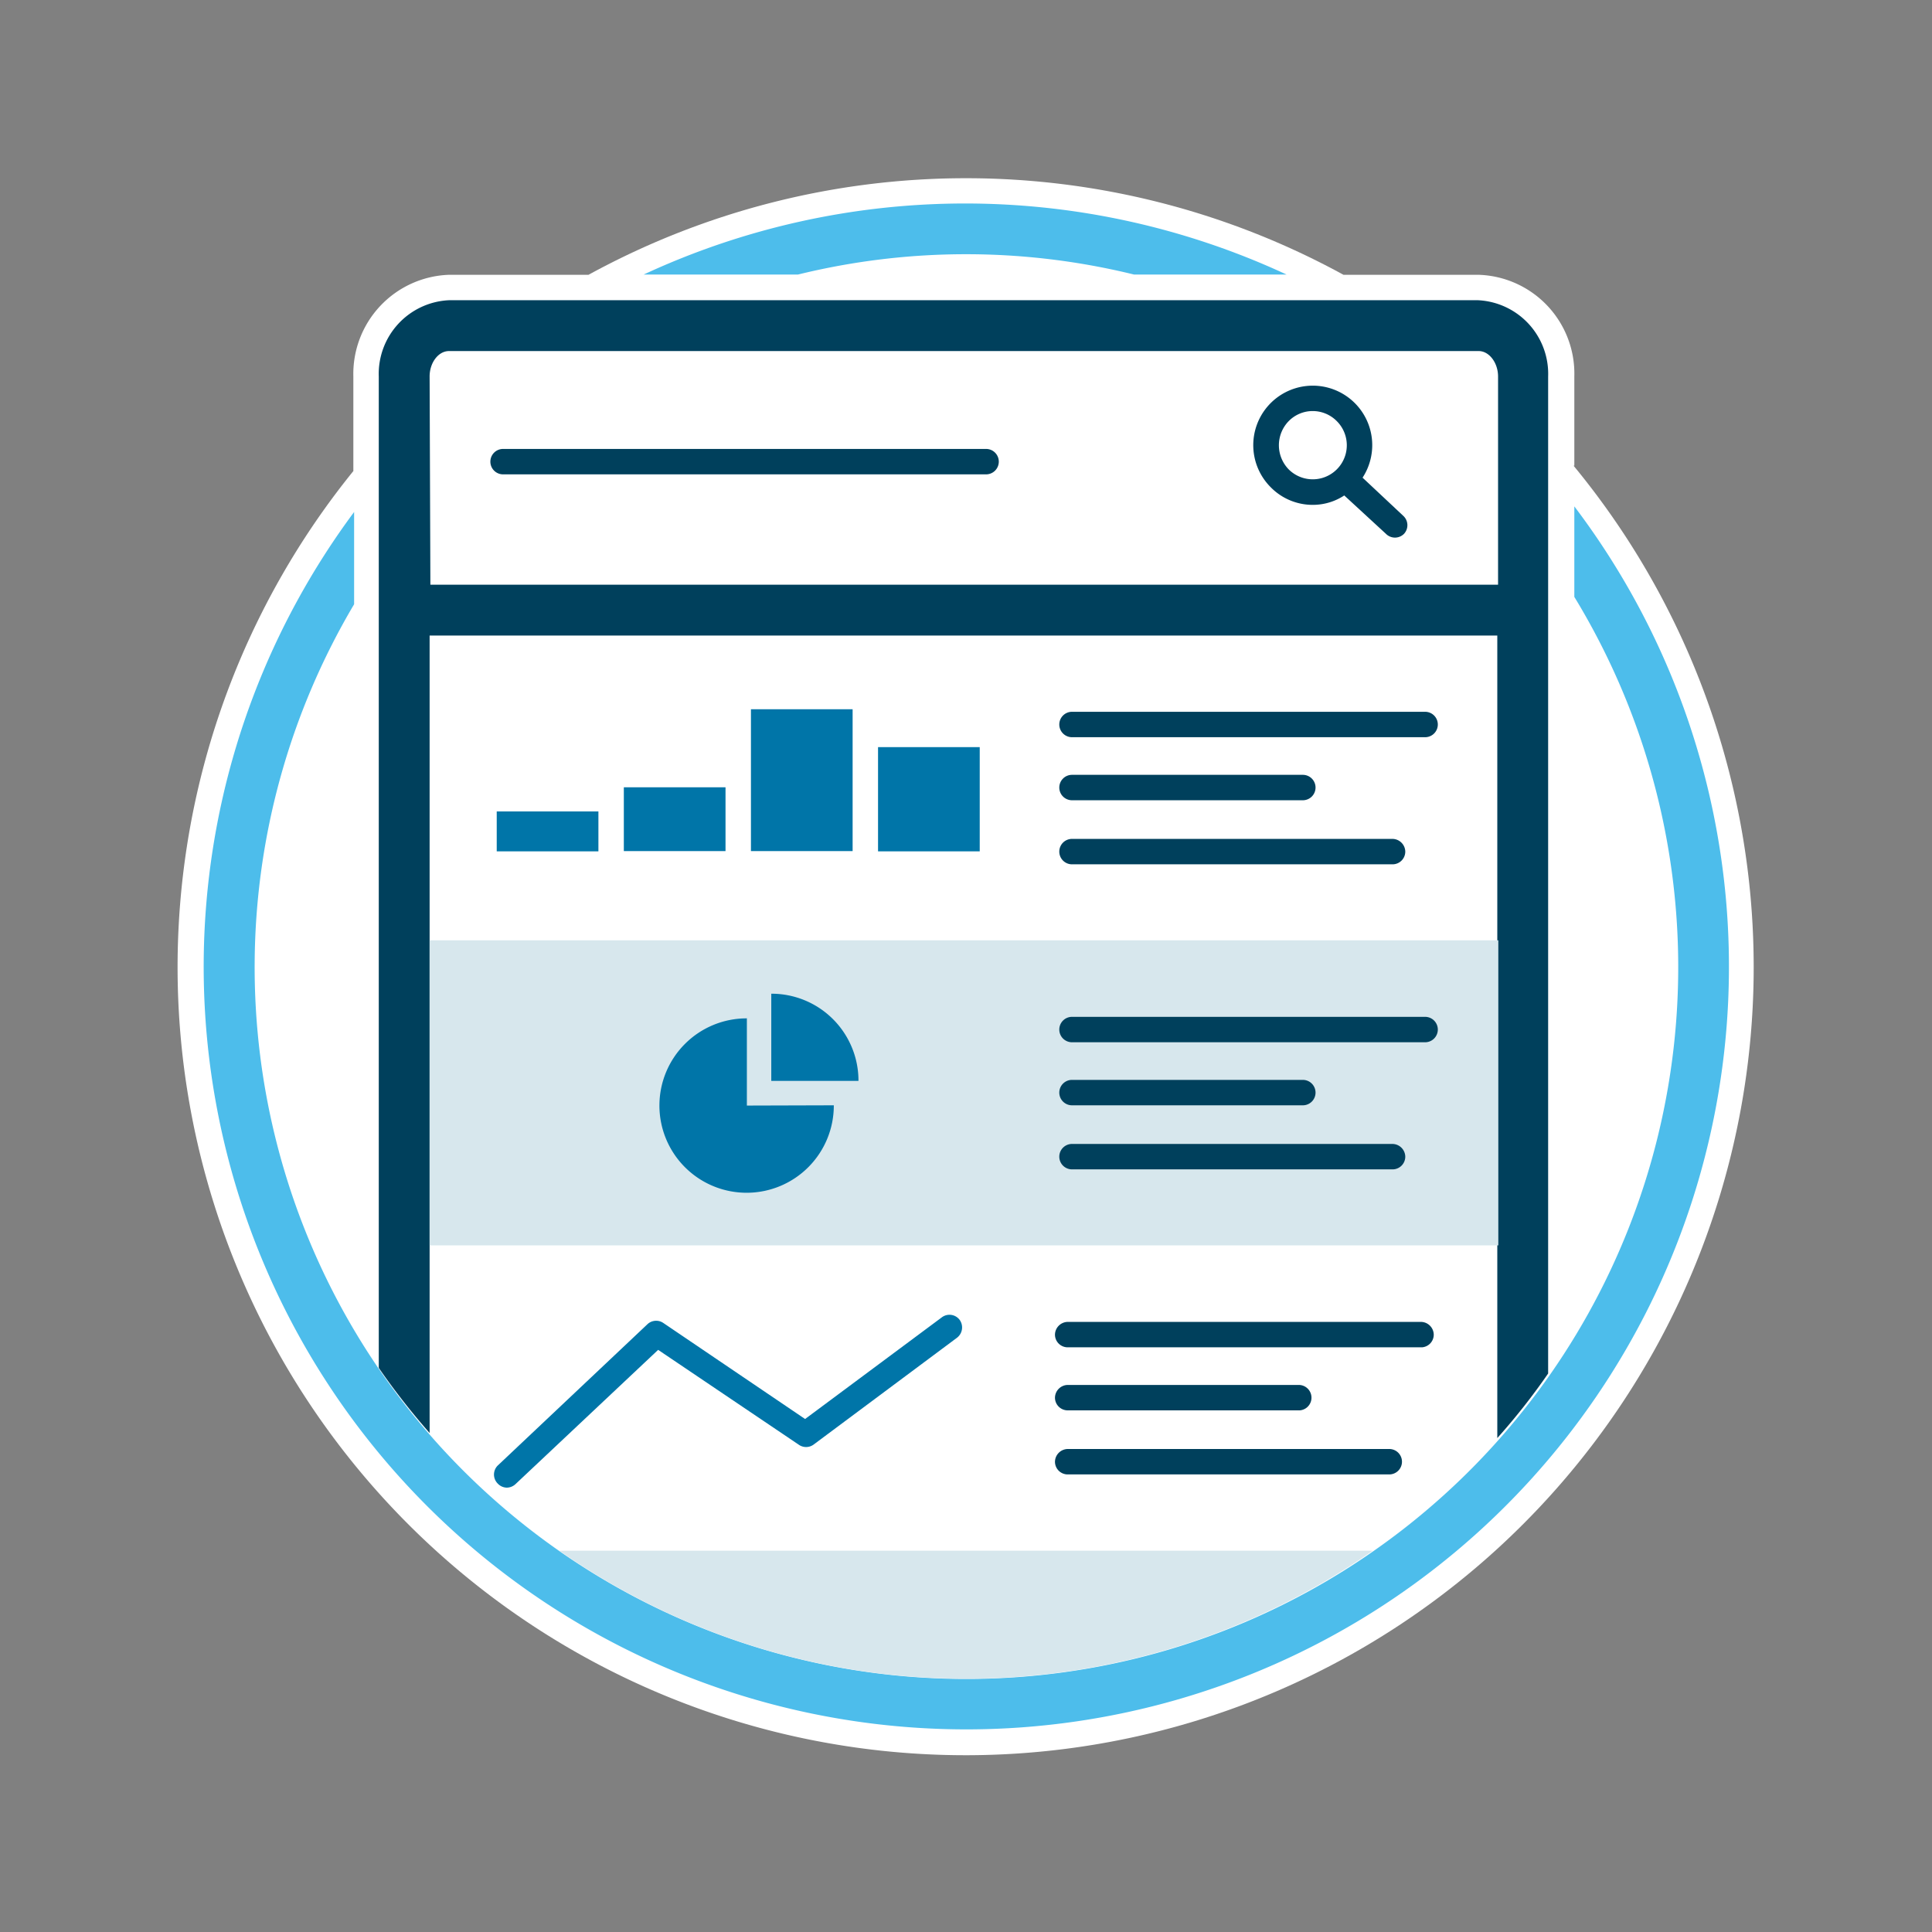 <?xml version="1.0" encoding="UTF-8"?>
<svg xmlns="http://www.w3.org/2000/svg" viewBox="0 0 76 76">
  <rect x="0" y="0" width="76" height="76" fill="#808080" stroke="none"/>
  <defs>
    <style>.cls-1{fill:#fff;}.cls-2{fill:#4dbdeb;}.cls-3{fill:#00405c;}.cls-4{fill:#d7e7ed;}.cls-5{fill:#0075a8;}</style>
  </defs>
  <title>DataAggregator</title>
  <g id="Artboards">
    <g id="Full_Color" data-name="Full Color">
      <g id="Data_Aggregator" data-name="Data Aggregator">
        <g id="Container">
          <path id="Background" class="cls-1" d="M61.93,18.32V14.81a3.89,3.89,0,0,0-3.76-4H52.85a30.92,30.92,0,0,0-29.7,0H17.66a3.9,3.9,0,0,0-3.76,4v3.72a31,31,0,1,0,48-.21Z"></path>
          <g id="Circle">
            <path id="Circle-02" class="cls-2" d="M31.39,10.8a27.71,27.71,0,0,1,13.22,0h6a30,30,0,0,0-25.29,0Z"></path>
            <path id="Circle-01" class="cls-2" d="M61.93,19.92v3.56a28,28,0,1,1-48,.29V20.14a30,30,0,1,0,48-.22Z"></path>
          </g>
        </g>
        <g id="Illustration">
          <g id="Browser">
            <path id="Container-2" data-name="Container" class="cls-3" d="M16.9,56.37V25h42V56.57a25.66,25.66,0,0,0,2-2.54V14.81a2.9,2.9,0,0,0-2.76-3H17.66a2.9,2.9,0,0,0-2.76,3v39A27.63,27.63,0,0,0,16.9,56.37Zm0-41.56c0-.55.35-1,.76-1H58.17c.41,0,.76.46.76,1V23h-42Z"></path>
            <path id="Query" class="cls-3" d="M38.79,18.66h-19a.5.5,0,0,1-.5-.5.5.5,0,0,1,.5-.5h19a.5.5,0,0,1,.5.5A.5.5,0,0,1,38.79,18.66Z"></path>
            <path id="Search" class="cls-3" d="M55.21,20.3,53.6,18.79a2.34,2.34,0,1,0-3.61.38,2.31,2.31,0,0,0,1.65.69,2.25,2.25,0,0,0,1.24-.37L54.52,21a.5.5,0,0,0,.71,0A.5.5,0,0,0,55.21,20.3ZM50.7,18.47a1.36,1.36,0,0,1,0-1.91,1.32,1.32,0,0,1,.94-.39,1.33,1.33,0,0,1,.94.39,1.34,1.34,0,1,1-1.88,1.91Z"></path>
          </g>
          <g id="Rows">
            <g id="Row-04">
              <path class="cls-4" d="M54,61H22A27.93,27.93,0,0,0,54,61Z"></path>
            </g>
            <g id="Row-02">
              <rect class="cls-4" x="16.9" y="36.99" width="42.04" height="12"></rect>
            </g>
          </g>
          <g id="Content">
            <g id="Graphs">
              <path id="Line_Graph" data-name="Line Graph" class="cls-5" d="M19.94,58.52a.5.5,0,0,1-.36-.16.5.5,0,0,1,0-.71l5.89-5.56a.5.5,0,0,1,.62-.05l5.58,3.78,5.38-4a.5.5,0,0,1,.7.1.51.51,0,0,1-.1.7L32,56.83a.5.5,0,0,1-.58,0L25.89,53.1l-5.61,5.28A.51.51,0,0,1,19.94,58.52Z"></path>
              <g id="Bar_Chart" data-name="Bar Chart">
                <rect id="Bar-04" class="cls-5" x="34.54" y="29.39" width="4" height="4.1"></rect>
                <rect id="Bar-03" class="cls-5" x="29.54" y="27.9" width="4" height="5.58"></rect>
                <rect id="Bar-02" class="cls-5" x="24.54" y="30.97" width="4" height="2.51"></rect>
                <rect id="Bar-01" class="cls-5" x="19.54" y="31.92" width="4" height="1.57"></rect>
              </g>
              <g id="Pie_Chart" data-name="Pie Chart">
                <path id="Pie-75" class="cls-5" d="M32.8,43.48a3.43,3.43,0,1,1-3.42-3.42v3.43Z"></path>
                <path id="Pie-25" class="cls-5" d="M33.77,42.52H30.34V39.09A3.42,3.42,0,0,1,33.77,42.52Z"></path>
              </g>
            </g>
            <g id="Text">
              <g id="Row-03">
                <path id="Row-03.3" class="cls-3" d="M54.65,58H42a.5.5,0,0,1-.5-.5A.51.51,0,0,1,42,57H54.65a.5.5,0,0,1,.5.5A.5.5,0,0,1,54.65,58Z"></path>
                <path id="Row-03.2" class="cls-3" d="M51.13,55.48H42a.5.5,0,0,1-.5-.5.51.51,0,0,1,.5-.5h9.09a.5.5,0,0,1,.5.5A.5.5,0,0,1,51.13,55.48Z"></path>
                <path id="Row-03.1" class="cls-3" d="M55.94,53H42a.5.5,0,0,1-.5-.5A.51.51,0,0,1,42,52h13.9a.51.51,0,0,1,.5.5A.5.5,0,0,1,55.94,53Z"></path>
              </g>
              <g id="Row-02-2" data-name="Row-02">
                <path id="Row-02.3" class="cls-3" d="M54.78,46H42.17a.5.5,0,0,1-.5-.5.5.5,0,0,1,.5-.5H54.78a.51.51,0,0,1,.5.5A.5.5,0,0,1,54.78,46Z"></path>
                <path id="Row-02.2" class="cls-3" d="M51.25,43.48H42.17a.5.5,0,0,1-.5-.5.5.5,0,0,1,.5-.5h9.08a.5.5,0,0,1,.5.5A.5.5,0,0,1,51.25,43.48Z"></path>
                <path id="Row-02.1" class="cls-3" d="M56.06,41H42.17a.5.5,0,0,1-.5-.5.5.5,0,0,1,.5-.5H56.06a.5.5,0,0,1,.5.5A.5.5,0,0,1,56.06,41Z"></path>
              </g>
              <g id="Row-01">
                <path id="Row-01.3" class="cls-3" d="M54.78,34H42.17a.5.5,0,0,1-.5-.5.5.5,0,0,1,.5-.5H54.78a.51.51,0,0,1,.5.5A.5.5,0,0,1,54.78,34Z"></path>
                <path id="Row-01.2" class="cls-3" d="M51.25,31.48H42.17a.5.5,0,0,1-.5-.5.5.5,0,0,1,.5-.5h9.08a.5.5,0,0,1,.5.5A.5.5,0,0,1,51.25,31.48Z"></path>
                <path id="Row-01.1" class="cls-3" d="M56.06,29H42.17a.5.5,0,0,1-.5-.5.5.5,0,0,1,.5-.5H56.06a.5.5,0,0,1,.5.5A.5.5,0,0,1,56.06,29Z"></path>
              </g>
            </g>
          </g>
        </g>
      </g>
    </g>
  </g>
</svg>

